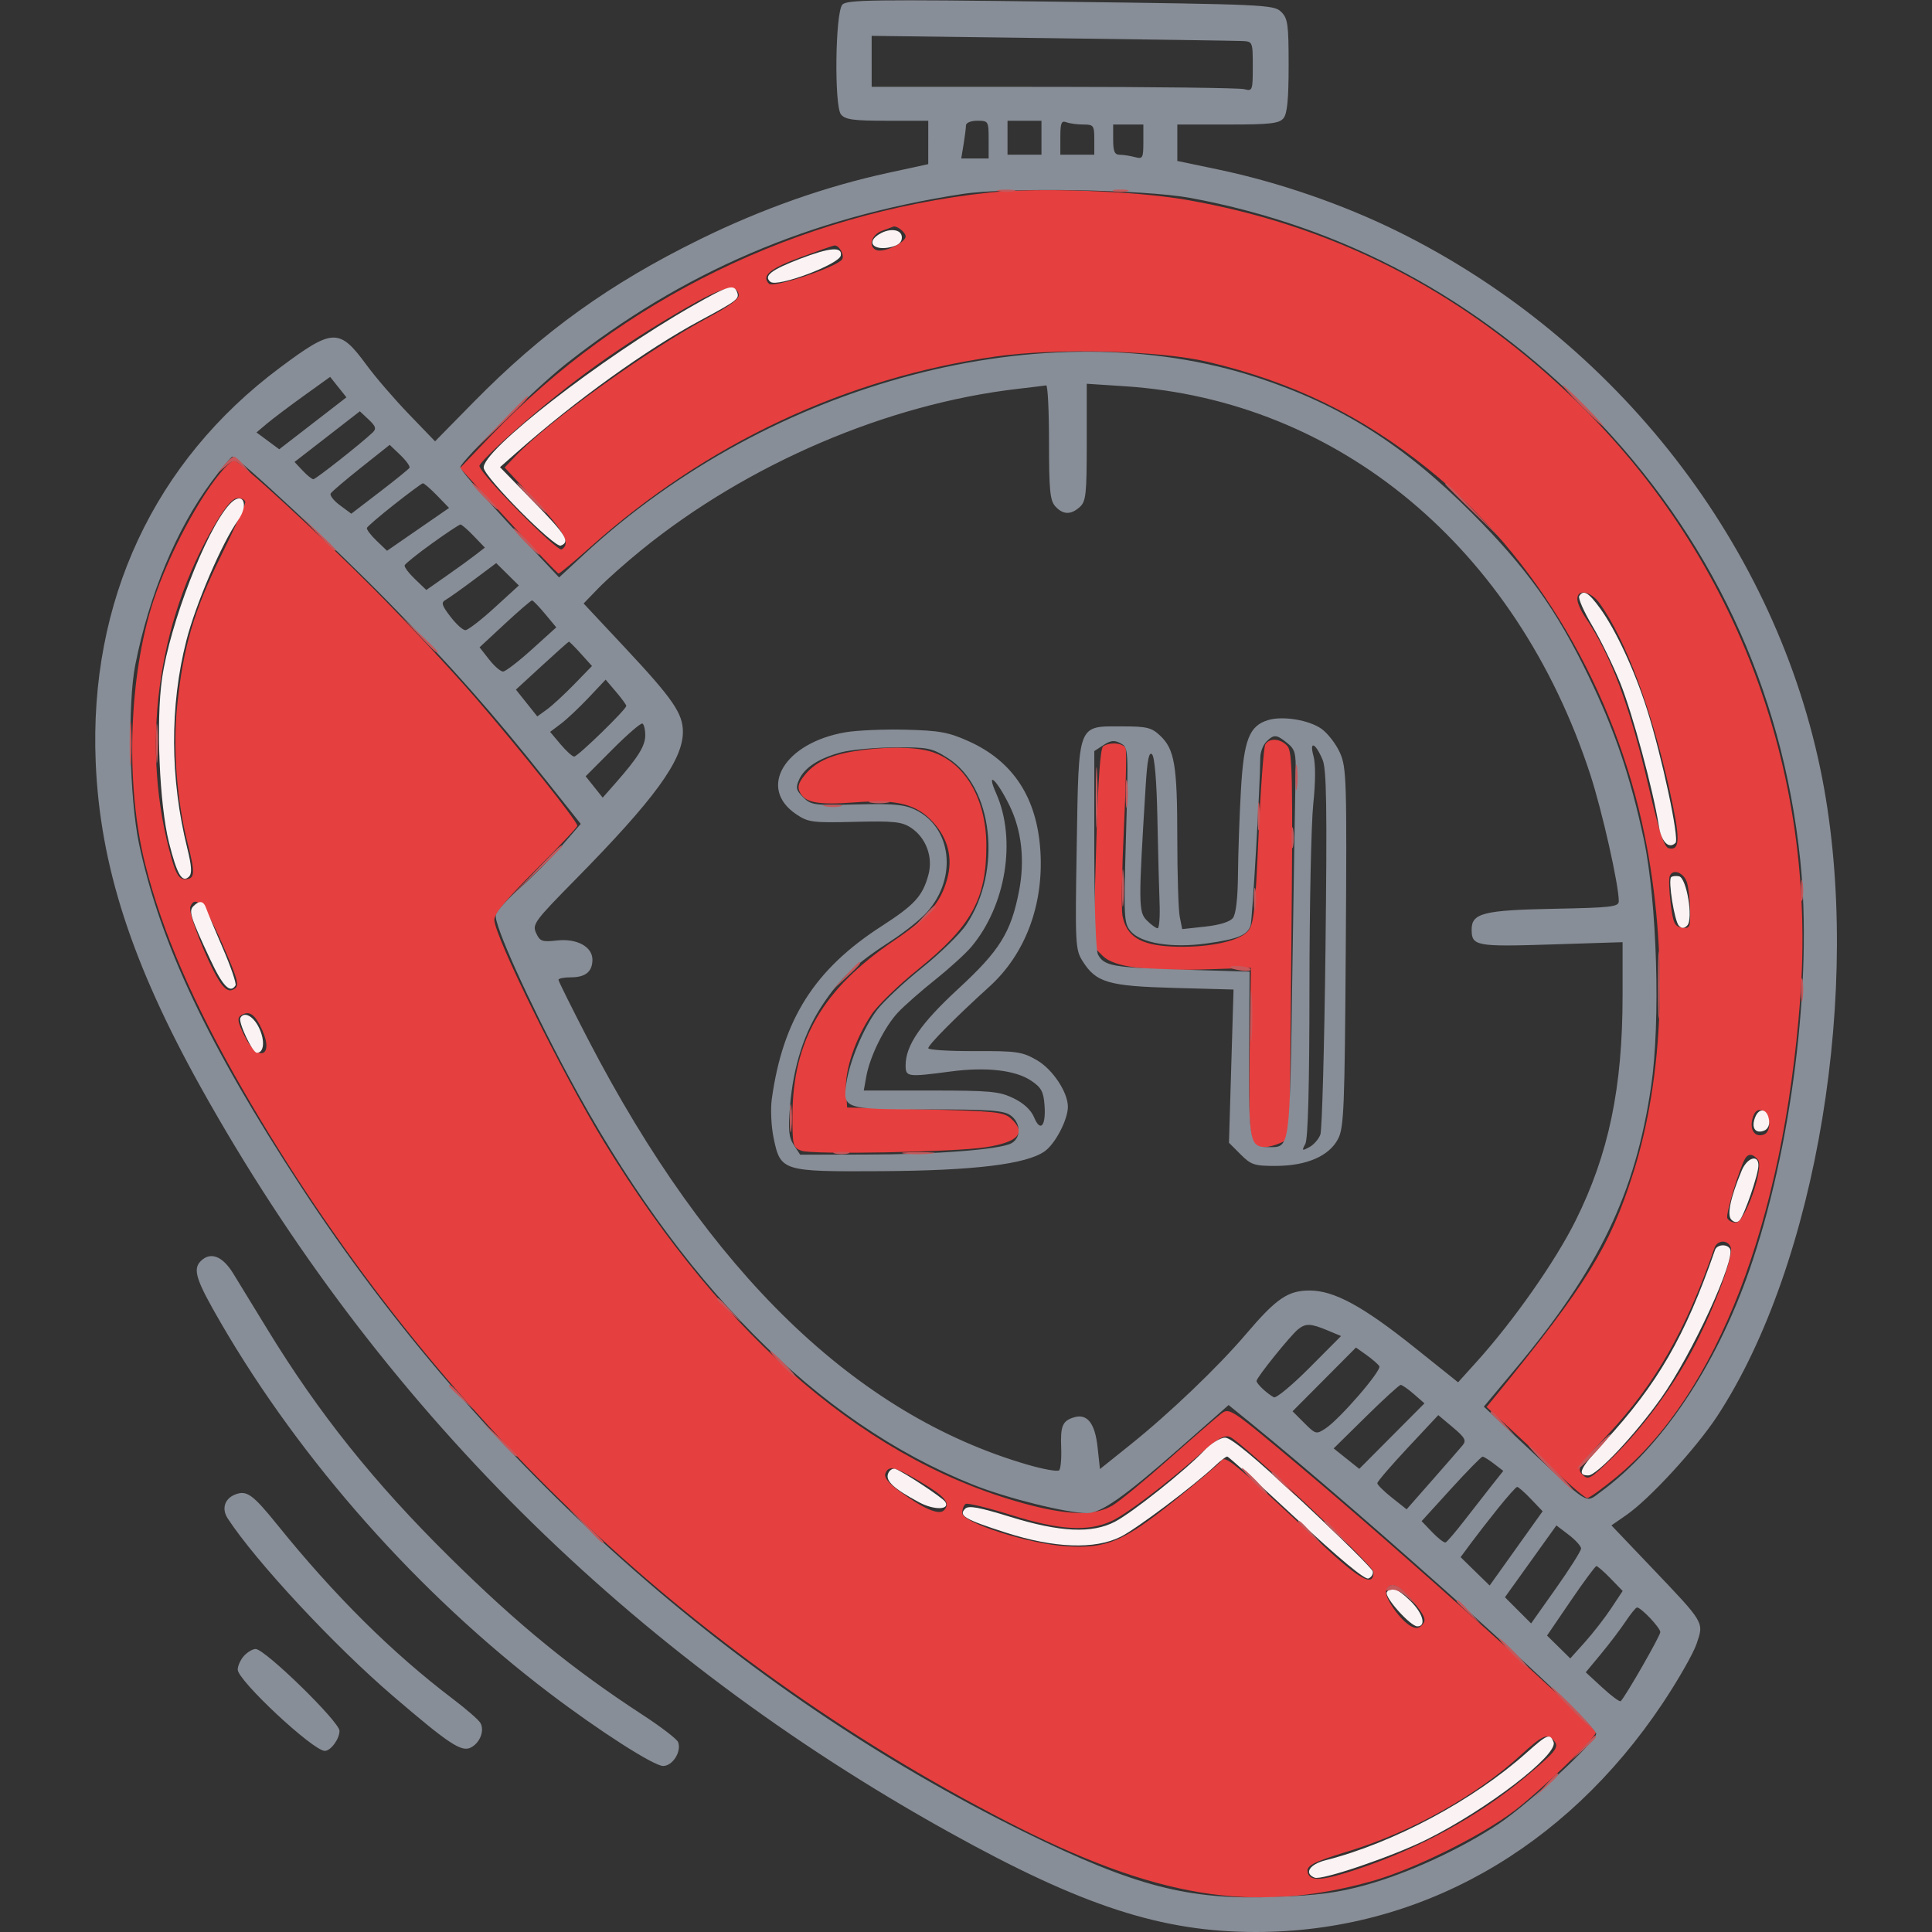 <svg xmlns="http://www.w3.org/2000/svg" width="512" height="512" viewBox="0 0 512 512"><rect x="0" y="0" width="512" height="512" fill="#333333" stroke="none"/><path d="M 262 51.045 C 211.459 56.537, 164.561 79.425, 130.211 115.363 L 121.921 124.035 134.711 138.011 C 141.745 145.698, 147.745 151.990, 148.045 151.994 C 148.345 151.997, 152.158 148.814, 156.518 144.921 C 187.234 117.493, 224.212 100.111, 263.816 94.484 C 279.952 92.191, 307.233 92.866, 320 95.872 C 342.431 101.155, 360.808 110.091, 378.527 124.332 C 407.125 147.317, 428.068 182.810, 435.888 221.542 C 442.121 252.412, 440.981 285.180, 432.777 311 C 426.588 330.480, 420.373 340.527, 396.226 370.092 L 393.953 372.875 399.225 377.688 C 402.125 380.334, 407.906 385.762, 412.071 389.750 C 416.236 393.738, 420.086 397, 420.627 397 C 421.168 397, 424.643 394.499, 428.348 391.443 C 455.047 369.420, 472.579 323.907, 477.054 265 C 481.712 203.697, 459.556 145.758, 415.573 104.221 C 386.208 76.490, 352.889 59.623, 314.257 52.932 C 300.661 50.578, 274.869 49.646, 262 51.045 M 233.750 61.162 C 230.874 62.213, 229.976 65.393, 232.302 66.286 C 234.243 67.030, 240 64.315, 240 62.655 C 240 61.535, 237.570 59.656, 236.668 60.079 C 236.576 60.122, 235.262 60.610, 233.750 61.162 M 212.172 68.174 C 203.985 71.190, 201.701 73.101, 203.790 75.190 C 204.980 76.380, 221.937 70.719, 223.174 68.719 C 223.866 67.598, 222.386 64.947, 221.128 65.053 C 220.782 65.082, 216.752 66.486, 212.172 68.174 M 181.500 81.755 C 164.019 91.902, 151.153 101.152, 136.250 114.284 C 131.162 118.767, 127.021 122.900, 127.046 123.467 C 127.135 125.475, 147.672 146.321, 148.846 145.595 C 151.303 144.077, 149.706 141.119, 141.867 132.662 L 133.733 123.888 136.617 120.856 C 145.472 111.543, 171.710 92.693, 187.812 84.076 C 193.472 81.047, 195.985 79.154, 195.780 78.076 C 195.199 75.028, 191.404 76.006, 181.500 81.755 M 59.324 124.250 C 53.083 131.187, 44.809 146.665, 40.689 159.110 C 34.118 178.963, 33.175 207.732, 38.409 228.729 C 42.923 246.839, 51.204 265.992, 64.446 288.954 C 112.691 372.613, 181.675 438.708, 266.500 482.547 C 306.175 503.051, 332.297 507.337, 363.679 498.490 C 374.591 495.413, 392.286 486.673, 401.214 479.950 C 407.817 474.978, 423.087 460.311, 422.909 459.112 C 422.621 457.183, 371.880 411.575, 344.243 388.404 C 325.887 373.015, 325.816 372.968, 323.526 374.731 C 322.262 375.704, 316.074 381.075, 309.775 386.667 C 303.476 392.258, 296.788 397.769, 294.911 398.913 C 290.503 401.600, 283.747 401.620, 273.410 398.978 C 230.919 388.114, 192.327 355.316, 160.121 302.698 C 148.997 284.524, 131 248.069, 131 243.710 C 131 242.185, 134.525 237.952, 142 230.500 C 148.050 224.469, 153 219.218, 153 218.831 C 153 217.645, 138.355 199.243, 126.107 185.038 C 119.723 177.634, 107.525 164.569, 99 156.004 C 84.238 141.173, 63.373 122, 61.994 122 C 61.639 122, 60.438 123.013, 59.324 124.250 M 57.086 138.750 C 41.454 165.103, 37.113 198.568, 45.540 227.750 C 46.679 231.695, 47.525 233, 48.945 233 C 51.675 233, 51.798 231.596, 49.764 223.626 C 46.838 212.166, 45.785 198.377, 46.959 186.932 C 48.534 171.580, 51.362 161.917, 58.530 147.384 C 62.089 140.171, 65 133.758, 65 133.134 C 65 132.511, 64.120 132, 63.045 132 C 61.693 132, 59.854 134.083, 57.086 138.750 M 418.007 158.750 C 418.010 159.713, 418.934 161.850, 420.059 163.500 C 426.850 173.460, 431.890 186.919, 436.911 208.499 C 439.782 220.835, 441.020 224.573, 442.320 224.823 C 445.262 225.390, 445.305 222.268, 442.526 209.724 C 437.735 188.094, 430.842 169.609, 423.966 159.952 C 421.637 156.681, 417.996 155.947, 418.007 158.750 M 335.330 197.250 C 334.896 197.938, 334.080 208.918, 333.515 221.651 C 332.617 241.913, 332.257 245.059, 330.632 246.854 C 328.167 249.578, 319.463 251.292, 310.414 250.836 C 302.119 250.417, 298.483 248.103, 297.454 242.590 C 297.137 240.891, 297.312 230.537, 297.843 219.582 C 298.374 208.627, 298.578 199.065, 298.297 198.332 C 297.748 196.900, 294.224 196.564, 292.361 197.765 C 291.589 198.263, 290.985 206.930, 290.486 224.671 L 289.750 250.841 292.212 253.303 C 295.236 256.327, 303.749 257.404, 320.362 256.863 L 331.500 256.500 331.168 278.799 C 330.821 302.063, 331.122 304, 335.075 304 C 336.082 304, 337.994 303.504, 339.325 302.898 L 341.743 301.796 342.225 250.648 C 342.645 206.033, 342.513 199.276, 341.198 197.750 C 339.440 195.710, 336.461 195.456, 335.330 197.250 M 226.203 199.115 C 219.740 200.191, 215.837 202.120, 213.110 205.587 C 211.529 207.597, 211.281 208.656, 212.051 210.095 C 213.476 212.759, 217.004 213.372, 226.645 212.631 C 237.761 211.776, 242.970 213.118, 247.348 217.964 C 251.258 222.291, 252.518 227.362, 251.045 232.834 C 249.332 239.195, 245.902 243.193, 236.974 249.234 C 217.995 262.077, 210.041 275.808, 210.012 295.775 C 210.001 303.577, 210.136 304.101, 212.382 304.955 C 215.263 306.051, 253.146 305.321, 261.350 304.012 C 269.973 302.636, 272.077 300.192, 267.898 296.405 C 266.016 294.699, 263.633 294.448, 245.148 294 L 224.500 293.500 224.202 288.916 C 223.856 283.599, 226.628 275.366, 230.959 268.848 C 232.548 266.457, 238.045 261.112, 243.174 256.971 C 257.453 245.445, 261.434 238.240, 261.391 224 C 261.353 211.351, 255.447 201.607, 246.277 199.060 C 241.882 197.840, 233.734 197.862, 226.203 199.115 M 442.494 232.176 C 442.219 232.904, 442.334 236.200, 442.748 239.500 C 443.400 244.686, 443.807 245.543, 445.751 245.820 C 447.827 246.115, 447.992 245.769, 447.900 241.320 C 447.845 238.669, 447.488 235.377, 447.106 234.005 C 446.347 231.275, 443.292 230.064, 442.494 232.176 M 50.427 240.329 C 49.827 241.893, 54.651 254.299, 57.971 259.729 C 59.275 261.862, 60.464 262.759, 61.473 262.372 C 63.689 261.521, 63.462 260.494, 58.614 249.472 C 54.403 239.895, 51.736 236.917, 50.427 240.329 M 63.935 269.040 C 62.792 269.747, 62.936 270.688, 64.762 274.448 C 68.209 281.542, 72.717 280.134, 69.487 272.972 C 67.599 268.783, 66.085 267.712, 63.935 269.040 M 464.409 296.507 C 463.643 299.559, 465.131 301.548, 467.500 300.638 C 469.695 299.796, 469.124 294.635, 466.786 294.192 C 465.631 293.973, 464.855 294.729, 464.409 296.507 M 462.499 307.002 C 461.054 309.339, 457.347 321.604, 457.739 322.750 C 457.974 323.438, 458.989 324, 459.993 324 C 462.441 324, 467.582 309.406, 465.864 307.336 C 464.545 305.746, 463.348 305.628, 462.499 307.002 M 454.333 330.750 C 446.833 352.467, 438.647 366.794, 426.098 380.169 C 418.280 388.501, 417.811 389.239, 419.350 390.778 C 420.889 392.318, 421.430 392.018, 427.123 386.467 C 435.457 378.340, 443.714 367.105, 449.211 356.415 C 454.688 345.761, 459.467 332.658, 458.650 330.531 C 457.852 328.452, 455.078 328.593, 454.333 330.750 M 318.810 384.669 C 309.271 393.140, 298.539 401.292, 294.500 403.133 C 288.271 405.972, 280.793 405.511, 267.991 401.497 C 261.846 399.571, 256.409 398.247, 255.909 398.556 C 255.409 398.865, 255 399.957, 255 400.981 C 255 403.547, 272.750 409.192, 282.674 409.784 C 293.277 410.415, 297.646 408.574, 311.089 397.806 C 317.365 392.779, 322.988 388.007, 323.584 387.200 C 324.759 385.610, 326.195 386.793, 349.737 408.745 C 360.506 418.787, 364 420.709, 364 416.591 C 364 414.920, 328.868 381.885, 325.917 380.781 C 324.475 380.242, 322.702 381.212, 318.810 384.669 M 234.633 390.513 C 234.249 391.514, 235.483 393.073, 238.276 395.120 C 244.699 399.825, 248.799 401.601, 250.143 400.257 C 252.001 398.399, 250.547 396.625, 243.965 392.719 C 237.071 388.627, 235.500 388.255, 234.633 390.513 M 367.358 421.510 C 366.713 423.190, 371.047 429.420, 373.936 430.966 C 375.294 431.693, 376.118 431.563, 377.016 430.480 C 378.023 429.268, 377.581 428.194, 374.554 424.501 C 370.755 419.864, 368.370 418.873, 367.358 421.510 M 403 465.128 C 391.331 475.816, 373.987 485.507, 357.500 490.551 C 347.457 493.624, 345.872 494.504, 346.666 496.573 C 347.460 498.642, 350.748 498.341, 359.636 495.386 C 376.096 489.913, 391.697 481.384, 404 471.133 C 412.387 464.144, 413.275 463.037, 411.861 461.332 C 410.112 459.225, 408.860 459.761, 403 465.128" stroke="none" fill="#e63f3f" fill-rule="evenodd"></path><path d="M 223.215 1.241 C 221.345 3.494, 221.055 28.119, 222.872 30.330 C 224.001 31.704, 226.176 32, 235.122 32 L 246 32 245.997 37.750 L 245.994 43.500 235.300 45.824 C 218.690 49.435, 201.882 55.373, 185.500 63.419 C 161.522 75.196, 143.766 87.974, 125.398 106.673 L 115.296 116.956 108.330 109.728 C 104.499 105.753, 99.478 99.926, 97.173 96.780 C 89.924 86.888, 88.240 86.939, 74.138 97.472 C 40.811 122.365, 23.589 159.272, 25.362 202 C 26.499 229.405, 34.915 255.365, 53.392 288.469 C 100.136 372.213, 166.730 438.448, 251.560 485.570 C 286.788 505.138, 307.873 512, 332.776 512 C 375.904 512, 414.717 490.190, 440.609 451.405 C 444.682 445.304, 448.732 438.207, 449.609 435.634 C 451.585 429.836, 451.829 430.250, 437.649 415.371 L 427.043 404.243 431.013 401.491 C 437.187 397.213, 449.558 383.738, 455.133 375.218 C 481.531 334.882, 493.597 261.649, 482.942 206.438 C 471.077 144.956, 428.569 90.116, 370.500 61.377 C 355.942 54.172, 338.812 48.263, 322.750 44.905 L 312 42.657 312 37.829 L 312 33 325.378 33 C 336.598 33, 338.976 32.733, 340.128 31.347 C 341.127 30.144, 341.500 26.348, 341.500 17.379 C 341.500 6.379, 341.286 4.856, 339.500 3.117 C 337.584 1.252, 335.116 1.139, 280.980 0.456 C 231.387 -0.171, 224.307 -0.074, 223.215 1.241 M 230.999 16.250 L 231 23 279.250 23.014 C 305.788 23.021, 328.512 23.299, 329.750 23.630 C 331.917 24.211, 332 23.990, 332 17.617 C 332 11.097, 331.960 10.998, 329.250 10.869 C 327.738 10.797, 305.012 10.459, 278.749 10.119 L 230.998 9.500 230.999 16.250 M 255.989 33.250 C 255.983 33.938, 255.699 36.188, 255.358 38.250 L 254.738 42 258.369 42 L 262 42 262 37 C 262 32.111, 261.933 32, 259 32 C 257.273 32, 255.995 32.530, 255.989 33.250 M 267 36.500 L 267 41 271.500 41 L 276 41 276 36.500 L 276 32 271.500 32 L 267 32 267 36.500 M 281 36.393 L 281 41 285.500 41 L 290 41 290 37 C 290 33.247, 289.820 33, 287.082 33 C 285.477 33, 283.452 32.727, 282.582 32.393 C 281.280 31.894, 281 32.603, 281 36.393 M 295 37 C 295 40.138, 295.377 41.003, 296.750 41.014 C 297.712 41.021, 299.512 41.299, 300.750 41.630 C 302.845 42.192, 303 41.916, 303 37.617 L 303 33 299 33 L 295 33 295 37 M 255 51.413 C 214.442 57.670, 180.893 72.052, 150.006 96.423 C 142.029 102.717, 122 122.314, 122 123.825 C 122 124.670, 130.362 134.120, 142.739 147.263 L 148.166 153.025 154.833 146.865 C 204.528 100.948, 277.279 81.830, 333.090 100.022 C 355.204 107.229, 371.909 117.763, 390.038 135.934 C 404.587 150.514, 412.501 161.581, 421.024 179.259 C 427.987 193.703, 432.104 205.876, 435.625 222.427 C 439.120 238.856, 440.075 270.766, 437.580 287.765 C 433.399 316.254, 423.837 336.172, 401.543 362.833 L 393.231 372.773 404.803 383.636 C 421.466 399.281, 420.046 398.413, 424.108 395.441 C 440.264 383.623, 454.647 362.248, 463.495 336.909 C 474.828 304.453, 480.406 259.749, 477.088 227.964 C 472.324 182.326, 453.318 141.901, 421.302 109.313 C 391.644 79.125, 356.047 59.997, 315.500 52.460 C 303.448 50.220, 266.841 49.586, 255 51.413 M 80.495 104.905 C 76.648 107.671, 72.255 110.984, 70.734 112.267 L 67.968 114.600 70.985 116.831 L 74.002 119.061 82.907 112.179 L 91.812 105.297 89.651 102.587 L 87.490 99.876 80.495 104.905 M 269.646 103.059 C 235.110 107.070, 198.170 122.892, 170 145.741 C 165.875 149.087, 160.737 153.648, 158.581 155.877 L 154.663 159.930 165.698 171.721 C 178.348 185.238, 181 189.106, 180.974 194 C 180.935 201.540, 173.456 211.797, 152.426 233.151 C 141.652 244.092, 141.021 244.952, 142.076 247.267 C 143.080 249.472, 143.662 249.680, 147.580 249.238 C 152.861 248.643, 157 250.877, 157 254.323 C 157 257.495, 155.165 259, 151.300 259 C 149.485 259, 148 259.296, 148 259.658 C 148 260.021, 151.531 267.126, 155.847 275.449 C 187.906 337.272, 226.727 374.861, 272.224 388.132 C 276.472 389.371, 280.280 390.053, 280.687 389.647 C 281.093 389.240, 281.335 386.566, 281.225 383.704 C 281.002 377.906, 281.555 376.564, 284.552 375.630 C 288.100 374.525, 290.167 377.095, 290.863 383.477 L 291.500 389.315 299.500 382.907 C 309.961 374.529, 322.807 362.243, 330.247 353.500 C 338.249 344.096, 341.315 342, 347.062 342 C 353.549 342, 361.190 346.154, 374.955 357.164 L 386.410 366.327 391.299 360.913 C 401.104 350.059, 412.182 334.263, 417.537 323.500 C 426.341 305.805, 430 288.272, 430 263.771 L 430 249.687 411.145 250.289 C 391.134 250.928, 390 250.715, 390 246.323 C 390 241.997, 393.157 241.201, 411.744 240.837 C 427.169 240.536, 428.988 240.321, 428.994 238.801 C 429.009 234.525, 424.546 214.728, 421.403 205.135 C 401.766 145.187, 354.846 106.080, 298.097 102.361 L 288 101.699 288 117.195 C 288 130.936, 287.793 132.877, 286.171 134.345 C 283.794 136.496, 281.709 136.440, 279.655 134.171 C 278.268 132.639, 278 129.885, 278 117.171 C 278 108.827, 277.663 102.059, 277.250 102.131 C 276.837 102.204, 273.416 102.621, 269.646 103.059 M 86.709 115.710 L 78.051 122.426 80.200 124.713 C 81.382 125.971, 82.663 127, 83.047 127 C 83.685 127, 95.777 117.466, 98.771 114.603 C 99.791 113.627, 99.581 112.955, 97.704 111.191 L 95.366 108.995 86.709 115.710 M 95.738 123.875 C 91.594 127.168, 87.950 130.272, 87.641 130.772 C 87.331 131.273, 88.434 132.684, 90.090 133.908 L 93.101 136.135 100.601 130.390 C 104.726 127.230, 108.287 124.344, 108.515 123.976 C 108.743 123.607, 107.656 122.087, 106.101 120.597 L 103.273 117.887 95.738 123.875 M 55.993 127.750 C 46.751 140.237, 39.584 157.461, 35.859 176.143 C 33.784 186.549, 34.306 211.642, 36.848 223.648 C 42.415 249.947, 55.088 276.766, 79.744 314.432 C 127.850 387.920, 195.225 448.033, 271.500 485.519 C 300.846 499.941, 314.904 503.579, 337.943 502.711 C 349.343 502.282, 354.553 501.595, 361.965 499.543 C 373.211 496.431, 387.247 489.966, 397.204 483.313 C 405.176 477.987, 423 461.507, 423 459.462 C 423 456.731, 362.342 402.188, 331.046 376.778 L 325.593 372.351 312.546 383.825 C 297.853 396.747, 291.775 401.006, 288.054 400.987 C 282.571 400.959, 266.832 397.034, 257.892 393.466 C 216.489 376.941, 179.896 339.943, 150.489 284.876 C 140.059 265.344, 130.820 244.853, 131.403 242.545 C 131.688 241.420, 134.548 238.191, 137.759 235.368 C 140.970 232.546, 145.916 227.560, 148.750 224.289 L 153.903 218.340 144.821 206.920 C 130.402 188.787, 119.679 176.659, 103.022 159.641 C 88.507 144.810, 62.986 121, 61.606 121 C 61.267 121, 58.741 124.037, 55.993 127.750 M 104.500 133.676 C 100.650 136.711, 97.380 139.509, 97.234 139.895 C 97.088 140.280, 98.228 141.802, 99.768 143.278 L 102.567 145.960 110.789 140.283 L 119.011 134.607 115.809 131.303 C 114.048 129.487, 112.358 128.036, 112.054 128.080 C 111.749 128.123, 108.350 130.642, 104.500 133.676 M 114.473 144.017 C 110.638 146.777, 107.380 149.386, 107.234 149.815 C 107.088 150.244, 108.320 151.890, 109.971 153.473 L 112.975 156.350 118.237 152.673 C 121.132 150.651, 124.623 148.125, 125.995 147.059 L 128.491 145.121 125.558 142.061 C 123.945 140.377, 122.360 139, 122.035 139 C 121.711 139, 118.307 141.258, 114.473 144.017 M 125.572 153.664 C 122.311 156.104, 118.960 158.482, 118.126 158.949 C 116.840 159.669, 117.027 160.347, 119.355 163.399 C 120.866 165.380, 122.651 167, 123.322 167 C 123.994 167, 127.458 164.335, 131.021 161.079 L 137.500 155.158 134.500 152.193 L 131.500 149.227 125.572 153.664 M 133.796 165.319 L 127.092 171.543 129.618 174.772 C 131.008 176.547, 132.675 177.985, 133.322 177.967 C 133.970 177.948, 137.407 175.306, 140.961 172.095 L 147.421 166.257 144.461 162.701 C 142.832 160.745, 141.275 159.133, 141 159.120 C 140.725 159.106, 137.483 161.896, 133.796 165.319 M 143.609 176.423 L 136.718 182.753 139.553 186.306 L 142.388 189.860 144.944 188.009 C 146.350 186.991, 149.611 183.986, 152.191 181.329 L 156.882 176.500 153.955 173.250 C 152.345 171.463, 150.909 170.021, 150.764 170.046 C 150.619 170.072, 147.399 172.941, 143.609 176.423 M 156 184.882 C 153.525 187.507, 150.214 190.623, 148.643 191.806 L 145.786 193.956 148.539 197.228 C 150.053 199.028, 151.682 200.500, 152.160 200.500 C 153.122 200.500, 166.016 187.957, 165.973 187.063 C 165.958 186.753, 164.721 185.062, 163.223 183.305 L 160.500 180.110 156 184.882 M 336.090 190.823 C 331.073 192.332, 329.627 196.026, 328.865 209.278 C 328.479 216, 328.126 226.026, 328.081 231.559 C 328.030 237.948, 327.544 242.216, 326.750 243.256 C 325.961 244.290, 323.248 245.140, 319.397 245.560 L 313.295 246.225 312.647 242.987 C 312.291 241.207, 311.997 231.819, 311.994 222.125 C 311.988 202.770, 311.279 198.550, 307.421 194.926 C 305.169 192.810, 303.895 192.500, 297.447 192.500 C 285.421 192.500, 285.898 191.254, 285.344 224.125 C 284.903 250.270, 284.973 251.644, 286.897 254.701 C 290.477 260.391, 293.696 261.332, 311.200 261.809 L 326.900 262.236 326.295 282.540 L 325.690 302.844 328.768 305.922 C 331.564 308.718, 332.427 308.998, 338.173 308.978 C 346.292 308.950, 352.242 306.360, 354.598 301.829 C 356.154 298.837, 356.361 293.708, 356.645 251.101 C 356.942 206.714, 356.844 203.436, 355.107 199.509 C 354.087 197.203, 351.884 194.341, 350.211 193.150 C 346.921 190.807, 339.957 189.660, 336.090 190.823 M 162.353 198.550 L 155.205 205.725 157.463 208.556 L 159.721 211.388 163.110 207.537 C 169.088 200.746, 171 197.675, 171 194.865 C 171 193.354, 170.662 191.951, 170.250 191.747 C 169.838 191.543, 166.284 194.604, 162.353 198.550 M 224 194.070 C 207.872 196.871, 200.703 208.840, 210.997 215.777 C 214.189 217.928, 215.279 218.070, 226.506 217.795 C 236.841 217.543, 238.985 217.764, 241.375 219.328 C 245.384 221.952, 247.319 227.105, 246.053 231.787 C 244.515 237.476, 242.427 239.770, 233.595 245.467 C 215.849 256.915, 207.453 270.149, 204.530 291.277 C 204.167 293.904, 204.383 298.529, 205.011 301.554 C 206.846 310.394, 207.268 310.524, 233.457 310.371 C 258.134 310.227, 272.032 308.537, 276.868 305.094 C 279.678 303.093, 283 296.702, 283 293.295 C 283 289.436, 278.919 283.322, 274.750 280.934 C 270.864 278.708, 269.451 278.505, 258.250 278.553 C 251.512 278.582, 246 278.235, 246 277.782 C 246 276.888, 253.347 269.488, 262.193 261.471 C 271.719 252.838, 276.619 239.800, 275.710 225.500 C 274.816 211.417, 268.505 201.752, 256.747 196.458 C 251.379 194.040, 249.023 193.607, 240 193.380 C 234.225 193.234, 227.025 193.545, 224 194.070 M 335.571 196.571 C 334.707 197.436, 333.994 199.348, 333.986 200.821 C 333.948 208.221, 331.893 243.730, 331.415 245.251 C 330.610 247.811, 328.010 248.880, 319.804 250.021 C 310.542 251.309, 302.319 249.977, 299.615 246.749 C 297.843 244.634, 297.771 243.119, 298.404 221.306 C 299.068 198.410, 299.049 198.097, 296.971 196.985 C 295.316 196.099, 294.345 196.199, 292.433 197.452 L 290 199.046 290 225.089 C 290 240.042, 290.414 251.905, 290.972 252.948 C 292.609 256.007, 294.870 256.413, 313.327 256.966 L 331.154 257.500 331.042 279.355 C 330.921 302.824, 331.154 304, 335.931 304 C 342 304, 341.765 305.700, 342.504 256.500 C 342.876 231.750, 343.252 208.647, 343.340 205.161 C 343.480 199.600, 343.210 198.586, 341.139 196.911 C 338.275 194.593, 337.592 194.551, 335.571 196.571 M 348.084 200.344 C 348.665 202.446, 348.642 207.235, 348.024 213.105 C 347.480 218.272, 347.027 240.192, 347.017 261.816 C 347.006 287.926, 346.639 301.807, 345.924 303.141 C 344.942 304.976, 345.034 305.052, 346.972 304.015 C 348.140 303.390, 349.461 301.893, 349.908 300.689 C 350.354 299.485, 350.967 277.345, 351.269 251.488 C 351.708 213.985, 351.554 203.845, 350.508 201.358 C 348.615 196.854, 346.926 196.148, 348.084 200.344 M 222.849 199.388 C 216.975 200.970, 213.226 203.410, 211.775 206.595 C 210.807 208.719, 210.966 209.410, 212.854 211.292 C 214.931 213.363, 215.810 213.480, 226.996 213.185 C 236.593 212.931, 239.617 213.199, 242.481 214.558 C 252.168 219.155, 253.780 232.487, 245.753 241.629 C 244.083 243.530, 239.730 247.019, 236.078 249.381 C 226.809 255.377, 222.694 259.209, 218.042 266.175 C 213.149 273.502, 210.259 282.451, 209.379 293.002 C 208.839 299.487, 209.020 301.382, 210.383 303.461 L 212.046 306 229.273 305.974 C 248.097 305.946, 264.917 304.650, 268.021 302.989 C 270.688 301.561, 270.555 297.502, 267.777 295.557 C 265.949 294.276, 262.071 294, 245.900 294 C 223.788 294, 223.335 293.859, 224.264 287.240 C 225.081 281.416, 228.848 272.356, 232.380 267.718 C 234.146 265.398, 239.530 260.348, 244.343 256.496 C 249.157 252.643, 254.436 247.495, 256.075 245.054 C 265.665 230.775, 263.199 208.521, 251.182 200.900 C 246.930 198.204, 245.938 198.005, 237.054 198.067 C 231.799 198.105, 225.407 198.699, 222.849 199.388 M 303.623 208.151 C 301.675 239.589, 301.693 241.693, 303.917 243.917 C 305.063 245.063, 306.352 246, 306.783 246 C 307.213 246, 307.445 242.963, 307.298 239.250 C 307.150 235.537, 306.891 225.415, 306.720 216.755 C 306.528 207.007, 305.990 200.590, 305.306 199.906 C 304.500 199.100, 304.045 201.328, 303.623 208.151 M 264.009 210.287 C 269.427 222.536, 266.582 240.025, 257.394 250.944 C 255.900 252.719, 251.619 256.612, 247.881 259.595 C 244.144 262.577, 239.706 266.476, 238.020 268.258 C 234.444 272.041, 230.539 279.902, 229.581 285.250 L 228.909 289 246.639 289 C 262.435 289, 264.828 289.222, 268.579 291.038 C 271.286 292.349, 273.235 294.153, 274.039 296.094 C 275.716 300.143, 277.212 298.431, 276.814 292.919 C 276.553 289.300, 275.956 288.200, 273.278 286.401 C 269.103 283.597, 261.383 282.706, 252 283.947 C 240.425 285.477, 240 285.419, 240 282.316 C 240 277.026, 244.010 271.210, 254.028 261.974 C 264.920 251.932, 267.902 247.135, 270.042 236.217 C 271.640 228.062, 270.760 220.073, 267.537 213.487 C 264.165 206.595, 261.177 203.885, 264.009 210.287 M 53.200 334.200 C 51.012 336.388, 51.939 339.239, 58.540 350.606 C 79.833 387.274, 110.967 422.364, 145.500 448.616 C 158.765 458.700, 173.267 468, 175.726 468 C 178.257 468, 180.664 464.174, 179.706 461.675 C 179.399 460.876, 175.197 457.647, 170.368 454.500 C 151.620 442.279, 137.226 430.523, 119.160 412.677 C 99.098 392.861, 84.432 374.516, 70.798 352.185 C 67.334 346.512, 63.272 339.874, 61.772 337.435 C 58.949 332.846, 55.758 331.642, 53.200 334.200 M 344 352.282 C 341.924 353.968, 333 365.064, 333 365.960 C 333 366.707, 335.647 369.217, 337.572 370.297 C 338.162 370.628, 342.413 367.110, 347.019 362.481 L 355.394 354.062 351.729 352.531 C 347.363 350.707, 345.994 350.663, 344 352.282 M 350.944 365.557 L 342.541 374.003 345.645 377.107 C 348.653 380.115, 348.827 380.160, 351.271 378.558 C 355.055 376.079, 366.220 363.164, 365.536 362.058 C 365.208 361.527, 363.681 360.197, 362.143 359.102 L 359.346 357.110 350.944 365.557 M 361.967 375.438 L 353.435 383.847 356.829 386.555 L 360.223 389.263 368.861 380.582 L 377.500 371.901 374.694 369.450 C 373.151 368.103, 371.576 367.006, 371.194 367.014 C 370.812 367.022, 366.660 370.813, 361.967 375.438 M 373.080 383.658 C 368.636 388.408, 365 392.640, 365 393.063 C 365 393.486, 366.748 395.216, 368.884 396.908 L 372.769 399.985 379.577 392.242 C 383.322 387.984, 386.944 383.823, 387.626 382.995 C 388.659 381.741, 388.225 380.952, 385.013 378.256 L 381.160 375.022 373.080 383.658 M 384.532 394.560 L 376.740 403.120 379.573 406.076 C 381.130 407.702, 382.716 408.912, 383.096 408.766 C 383.477 408.620, 385.748 405.964, 388.144 402.865 C 390.540 399.765, 393.825 395.558, 395.444 393.515 L 398.389 389.802 395.944 387.923 C 394.600 386.890, 393.236 386.034, 392.912 386.022 C 392.589 386.010, 388.818 389.852, 384.532 394.560 M 397 399.704 C 394.525 402.789, 391.279 406.967, 389.787 408.989 L 387.073 412.665 390.923 416.425 L 394.773 420.185 401.795 410.342 L 408.817 400.500 405.712 397.250 C 404.005 395.462, 402.358 394.021, 402.054 394.047 C 401.749 394.073, 399.475 396.619, 397 399.704 M 62.389 396.034 C 59.521 397.119, 58.661 399.834, 60.364 402.433 C 67.864 413.879, 88.500 436.049, 104.124 449.445 C 119.114 462.297, 122.344 464.422, 124.850 463.080 C 127.239 461.802, 128.447 458.619, 127.311 456.595 C 126.865 455.800, 123.575 452.932, 120 450.222 C 103.997 438.090, 88.703 422.926, 73.591 404.206 C 66.992 396.031, 65.424 394.887, 62.389 396.034 M 405.644 413.771 L 398.822 423.289 402.291 426.758 L 405.760 430.227 412.380 420.868 C 416.021 415.720, 419 410.997, 419 410.373 C 419 409.748, 417.530 408.116, 415.733 406.745 L 412.465 404.253 405.644 413.771 M 416.240 424.256 L 409.981 433.442 413.060 436.471 L 416.139 439.500 420.034 435.162 C 422.176 432.775, 425.300 428.753, 426.976 426.222 L 430.024 421.620 426.816 418.310 C 425.051 416.490, 423.358 415.016, 423.054 415.035 C 422.749 415.054, 419.683 419.203, 416.240 424.256 M 430.768 429.750 C 429.395 431.813, 426.463 435.677, 424.254 438.338 L 420.237 443.177 424.639 447.235 C 427.060 449.466, 429.252 451.081, 429.510 450.824 C 430.839 449.494, 440 433.517, 440 432.527 C 440 431.384, 434.909 426, 433.828 426 C 433.519 426, 432.142 427.688, 430.768 429.750 M 64.655 438.829 C 63.745 439.835, 63 441.468, 63 442.459 C 63 445.351, 82.980 464, 86.079 464 C 87.655 464, 89.999 460.793, 89.968 458.679 C 89.932 456.244, 70.204 437, 67.744 437 C 66.955 437, 65.565 437.823, 64.655 438.829" stroke="none" fill="#888e97" fill-rule="evenodd"></path><path d="M 232.441 62.433 C 229.658 64.487, 231.821 66.418, 235.901 65.522 C 238.054 65.049, 239 64.255, 239 62.921 C 239 60.577, 235.326 60.304, 232.441 62.433 M 212 68.593 C 204.327 71.537, 202.256 73.160, 204.200 74.706 C 206.059 76.183, 222.364 70.066, 222.815 67.721 C 223.284 65.286, 219.904 65.559, 212 68.593 M 183.458 81.107 C 159.268 94.896, 127.447 119.613, 128.196 124.031 C 128.662 126.778, 146.970 145.225, 148.607 144.597 C 151.178 143.611, 150.043 141.787, 141.250 132.776 L 132.500 123.809 137 119.837 C 152.732 105.949, 171.305 92.596, 185.500 84.968 C 195.439 79.627, 196.010 79.189, 195.334 77.427 C 194.478 75.198, 193.042 75.643, 183.458 81.107 M 60.739 133.750 C 54.558 140.636, 45.021 165.326, 42.942 179.824 C 41.314 191.179, 42.252 213.239, 44.793 223.332 C 46.932 231.831, 48.286 234.114, 50.107 232.293 C 50.916 231.484, 50.790 229.480, 49.639 224.843 C 45.048 206.347, 44.963 187.049, 49.397 169.723 C 51.860 160.096, 58.835 143.849, 63.039 137.945 C 66.225 133.471, 64.240 129.850, 60.739 133.750 M 418.507 157.988 C 418.171 158.532, 419.721 162.048, 421.951 165.802 C 424.182 169.555, 427.536 176.423, 429.406 181.063 C 432.630 189.064, 438.130 209.437, 439.603 218.836 C 440.271 223.095, 442.264 225.136, 444.031 223.369 C 445.091 222.309, 440.408 200.398, 436.471 188 C 433.209 177.729, 428.237 167.006, 424.067 161.250 C 420.960 156.962, 419.625 156.179, 418.507 157.988 M 442.869 232.465 C 442.017 233.317, 443.754 244.154, 444.932 245.332 C 445.689 246.089, 446.327 246.073, 447.125 245.275 C 448.805 243.595, 446.976 232.615, 444.951 232.227 C 444.099 232.064, 443.162 232.171, 442.869 232.465 M 51.273 240.127 C 49.962 241.438, 50.432 242.937, 55.704 254.250 C 59.007 261.339, 61.015 263.403, 62.411 261.145 C 62.701 260.674, 61.209 256.287, 59.095 251.395 C 56.981 246.503, 54.983 241.713, 54.657 240.750 C 53.971 238.729, 52.873 238.527, 51.273 240.127 M 63.702 269.750 C 63.082 270.870, 66.920 279, 68.069 279 C 69.982 279, 70.269 275.788, 68.658 272.409 C 67.161 269.269, 64.701 267.949, 63.702 269.750 M 465.103 296.166 C 464.055 298.902, 465.180 300.529, 467.503 299.637 C 468.491 299.258, 469.013 298.146, 468.820 296.833 C 468.370 293.776, 466.170 293.382, 465.103 296.166 M 461.552 310.250 C 458.572 317.449, 457.615 322.015, 458.832 323.232 C 459.593 323.993, 460.341 324.059, 460.977 323.423 C 462.240 322.160, 466 311.245, 466 308.843 C 466 305.809, 462.998 306.759, 461.552 310.250 M 454.504 331.250 C 446.522 354.267, 439.333 366.723, 425.126 382.153 C 418.661 389.175, 417.792 391, 420.911 391 C 423.195 391, 433.242 380.333, 440.218 370.500 C 448.362 359.023, 460.086 333.567, 458.449 330.918 C 457.620 329.577, 455.008 329.797, 454.504 331.250 M 318.946 384.597 C 313.918 389.845, 300.133 400.814, 295.500 403.254 C 289.427 406.452, 280.909 406.062, 267.727 401.981 C 259.466 399.424, 256.679 398.921, 255.777 399.823 C 253.948 401.652, 255.632 402.642, 266.516 406.141 C 279.417 410.289, 290.141 410.679, 297 407.251 C 301.235 405.134, 316.430 393.706, 322.055 388.407 C 323.460 387.083, 324.888 386, 325.229 386 C 325.570 386, 333.795 393.397, 343.507 402.437 C 354.946 413.084, 361.682 418.675, 362.632 418.311 C 363.438 418.002, 363.964 417.156, 363.799 416.431 C 363.635 415.707, 355.276 407.439, 345.224 398.057 C 332.650 386.322, 326.237 381, 324.670 381 C 323.361 381, 320.927 382.529, 318.946 384.597 M 235.352 390.524 C 234.612 392.452, 236.856 394.524, 243.595 398.137 C 247.546 400.255, 251.839 400.167, 250.497 397.995 C 249.837 396.928, 239.617 390.174, 237.337 389.299 C 236.611 389.021, 235.718 389.572, 235.352 390.524 M 367.525 421.960 C 366.771 423.180, 373.770 431, 375.616 431 C 378.078 431, 377.086 427.476, 373.702 424.196 C 370.315 420.913, 368.564 420.279, 367.525 421.960 M 404.500 464.539 C 390.382 477.137, 369.264 488.423, 351.250 492.998 C 347.006 494.076, 345.514 496.493, 348.409 497.603 C 350.353 498.350, 369.248 491.901, 378.160 487.449 C 394.139 479.468, 412.982 465.001, 411.711 461.690 C 410.785 459.276, 410.091 459.550, 404.500 464.539" stroke="none" fill="#fbf3f3" fill-rule="evenodd"></path><path d="M 264.762 50.707 C 266.006 50.946, 267.806 50.937, 268.762 50.687 C 269.718 50.437, 268.700 50.241, 266.500 50.252 C 264.300 50.263, 263.518 50.468, 264.762 50.707 M 295.250 50.689 C 296.212 50.941, 297.788 50.941, 298.750 50.689 C 299.712 50.438, 298.925 50.232, 297 50.232 C 295.075 50.232, 294.288 50.438, 295.250 50.689 M 419 107.500 C 421.987 110.525, 424.657 113, 424.932 113 C 425.207 113, 422.987 110.525, 420 107.500 C 417.013 104.475, 414.343 102, 414.068 102 C 413.793 102, 416.013 104.475, 419 107.500 M 132.473 112.250 L 125.500 119.500 132.750 112.527 C 139.484 106.050, 140.457 105, 139.723 105 C 139.571 105, 136.308 108.263, 132.473 112.250 M 59.405 123.250 L 57.500 125.500 59.750 123.595 C 61.963 121.722, 62.037 121.722, 64.250 123.595 L 66.500 125.500 64.595 123.250 C 63.547 122.013, 62.380 121, 62 121 C 61.620 121, 60.453 122.013, 59.405 123.250 M 128 131.500 C 129.866 133.425, 131.617 135, 131.892 135 C 132.167 135, 130.866 133.425, 129 131.500 C 127.134 129.575, 125.383 128, 125.108 128 C 124.833 128, 126.134 129.575, 128 131.500 M 140.500 132 C 142.648 134.200, 144.631 136, 144.906 136 C 145.181 136, 143.648 134.200, 141.500 132 C 139.352 129.800, 137.369 128, 137.094 128 C 136.819 128, 138.352 129.800, 140.500 132 M 383 128.275 C 383 128.426, 386.488 131.914, 390.750 136.025 L 398.500 143.500 391.025 135.750 C 384.082 128.552, 383 127.544, 383 128.275 M 83.958 141.250 C 88.102 145.665, 89 146.459, 89 145.708 C 89 145.548, 86.862 143.410, 84.250 140.958 L 79.500 136.500 83.958 141.250 M 139 143.500 C 140.866 145.425, 142.617 147, 142.892 147 C 143.167 147, 141.866 145.425, 140 143.500 C 138.134 141.575, 136.383 140, 136.108 140 C 135.833 140, 137.134 141.575, 139 143.500 M 110.958 168.250 C 115.102 172.665, 116 173.459, 116 172.708 C 116 172.548, 113.862 170.410, 111.250 167.958 L 106.500 163.500 110.958 168.250 M 34.360 197 C 34.360 202.225, 34.529 204.363, 34.735 201.750 C 34.941 199.137, 34.941 194.863, 34.735 192.250 C 34.529 189.637, 34.360 191.775, 34.360 197 M 41.349 197 C 41.349 201.675, 41.522 203.588, 41.732 201.250 C 41.943 198.912, 41.943 195.088, 41.732 192.750 C 41.522 190.412, 41.349 192.325, 41.349 197 M 290.389 211.500 C 290.390 218.650, 290.550 221.444, 290.742 217.708 C 290.935 213.973, 290.934 208.123, 290.739 204.708 C 290.545 201.294, 290.387 204.350, 290.389 211.500 M 343.300 206 C 343.300 209.025, 343.487 210.262, 343.716 208.750 C 343.945 207.238, 343.945 204.762, 343.716 203.250 C 343.487 201.738, 343.300 202.975, 343.300 206 M 298.310 210.500 C 298.315 213.800, 298.502 215.029, 298.725 213.232 C 298.947 211.435, 298.943 208.735, 298.715 207.232 C 298.486 205.729, 298.304 207.200, 298.310 210.500 M 333.310 216.500 C 333.315 219.800, 333.502 221.029, 333.725 219.232 C 333.947 217.435, 333.943 214.735, 333.715 213.232 C 333.486 211.729, 333.304 213.200, 333.310 216.500 M 230.750 212.706 C 231.988 212.944, 234.012 212.944, 235.250 212.706 C 236.488 212.467, 235.475 212.272, 233 212.272 C 230.525 212.272, 229.512 212.467, 230.750 212.706 M 218.762 213.707 C 220.006 213.946, 221.806 213.937, 222.762 213.687 C 223.718 213.437, 222.700 213.241, 220.500 213.252 C 218.300 213.263, 217.518 213.468, 218.762 213.707 M 342.272 222 C 342.272 224.475, 342.467 225.488, 342.706 224.250 C 342.944 223.012, 342.944 220.988, 342.706 219.750 C 342.467 218.512, 342.272 219.525, 342.272 222 M 141.971 230.750 L 135.500 237.500 142.250 231.029 C 145.963 227.470, 149 224.432, 149 224.279 C 149 223.543, 147.982 224.480, 141.971 230.750 M 297.343 235.500 C 297.346 239.900, 297.522 241.576, 297.733 239.224 C 297.945 236.872, 297.942 233.272, 297.727 231.224 C 297.512 229.176, 297.339 231.100, 297.343 235.500 M 477.272 236 C 477.272 238.475, 477.467 239.488, 477.706 238.250 C 477.944 237.012, 477.944 234.988, 477.706 233.750 C 477.467 232.512, 477.272 233.525, 477.272 236 M 332.286 238.500 C 332.294 241.250, 332.488 242.256, 332.718 240.736 C 332.947 239.216, 332.941 236.966, 332.704 235.736 C 332.467 234.506, 332.279 235.750, 332.286 238.500 M 244.437 243.250 L 241.500 246.500 244.750 243.563 C 247.779 240.825, 248.460 240, 247.687 240 C 247.515 240, 246.052 241.463, 244.437 243.250 M 439.397 261 C 439.397 268.975, 439.553 272.238, 439.743 268.250 C 439.932 264.262, 439.932 257.738, 439.743 253.750 C 439.553 249.762, 439.397 253.025, 439.397 261 M 223.946 258.750 L 220.500 262.500 224.250 259.054 C 227.740 255.846, 228.460 255, 227.696 255 C 227.529 255, 225.842 256.688, 223.946 258.750 M 326 256.387 C 326 256.599, 327.326 256.968, 328.947 257.206 C 330.568 257.443, 331.667 257.270, 331.388 256.819 C 330.893 256.017, 326 255.625, 326 256.387 M 477.286 262.500 C 477.294 265.250, 477.488 266.256, 477.718 264.736 C 477.947 263.216, 477.941 260.966, 477.704 259.736 C 477.467 258.506, 477.279 259.750, 477.286 262.500 M 331.374 269.500 C 331.376 275.550, 331.541 277.896, 331.740 274.713 C 331.939 271.531, 331.937 266.581, 331.736 263.713 C 331.535 260.846, 331.372 263.450, 331.374 269.500 M 209.310 296.500 C 209.315 299.800, 209.502 301.029, 209.725 299.232 C 209.947 297.435, 209.943 294.735, 209.715 293.232 C 209.486 291.729, 209.304 293.200, 209.310 296.500 M 221.250 305.689 C 222.213 305.941, 223.787 305.941, 224.750 305.689 C 225.713 305.438, 224.925 305.232, 223 305.232 C 221.075 305.232, 220.287 305.438, 221.250 305.689 M 239.728 305.722 C 241.503 305.943, 244.653 305.946, 246.728 305.730 C 248.802 305.513, 247.350 305.333, 243.500 305.328 C 239.650 305.324, 237.952 305.501, 239.728 305.722 M 190 344.313 C 190 344.485, 191.463 345.948, 193.250 347.563 L 196.500 350.500 193.563 347.250 C 190.825 344.221, 190 343.540, 190 344.313 M 207 361.500 C 208.866 363.425, 210.617 365, 210.892 365 C 211.167 365, 209.866 363.425, 208 361.500 C 206.134 359.575, 204.383 358, 204.108 358 C 203.833 358, 205.134 359.575, 207 361.500 M 119 367.313 C 119 367.485, 120.463 368.948, 122.250 370.563 L 125.500 373.500 122.563 370.250 C 119.825 367.221, 119 366.540, 119 367.313 M 395 374.313 C 395 374.485, 396.462 375.948, 398.250 377.563 L 401.500 380.500 398.563 377.250 C 395.825 374.221, 395 373.540, 395 374.313 M 131.958 381.250 C 136.102 385.665, 137 386.459, 137 385.708 C 137 385.548, 134.863 383.410, 132.250 380.958 L 127.500 376.500 131.958 381.250 M 422.021 384.479 C 419.603 386.943, 417.822 389.104, 418.062 389.282 C 418.303 389.460, 420.476 387.444, 422.891 384.803 C 428.427 378.749, 427.853 378.536, 422.021 384.479 M 410.500 389 C 413.766 392.300, 416.662 395, 416.937 395 C 417.212 395, 414.766 392.300, 411.500 389 C 408.234 385.700, 405.338 383, 405.063 383 C 404.788 383, 407.234 385.700, 410.500 389 M 332 392.500 C 333.866 394.425, 335.617 396, 335.892 396 C 336.167 396, 334.866 394.425, 333 392.500 C 331.134 390.575, 329.383 389, 329.108 389 C 328.833 389, 330.134 390.575, 332 392.500 M 337 390.313 C 337 390.485, 338.462 391.948, 340.250 393.563 L 343.500 396.500 340.563 393.250 C 337.825 390.221, 337 389.540, 337 390.313 M 154.958 404.250 C 159.102 408.665, 160 409.459, 160 408.708 C 160 408.548, 157.863 406.410, 155.250 403.958 L 150.500 399.500 154.958 404.250 M 344 403.313 C 344 403.485, 345.462 404.948, 347.250 406.563 L 350.500 409.500 347.563 406.250 C 344.825 403.221, 344 402.540, 344 403.313 M 351 403.313 C 351 403.485, 352.462 404.948, 354.250 406.563 L 357.500 409.500 354.563 406.250 C 351.825 403.221, 351 402.540, 351 403.313 M 367.507 420.989 C 367.153 421.562, 367.569 421.719, 368.499 421.362 C 369.451 420.997, 371.197 421.711, 372.801 423.123 L 375.500 425.500 373.076 422.750 C 370.569 419.907, 368.567 419.273, 367.507 420.989 M 386 424.313 C 386 424.485, 387.462 425.948, 389.250 427.563 L 392.500 430.500 389.563 427.250 C 386.825 424.221, 386 423.540, 386 424.313 M 400.500 438 C 402.648 440.200, 404.631 442, 404.906 442 C 405.181 442, 403.648 440.200, 401.500 438 C 399.352 435.800, 397.369 434, 397.094 434 C 396.819 434, 398.352 435.800, 400.500 438 M 416 452.500 C 418.987 455.525, 421.657 458, 421.932 458 C 422.207 458, 419.987 455.525, 417 452.500 C 414.013 449.475, 411.343 447, 411.068 447 C 410.793 447, 413.013 449.475, 416 452.500 M 419.437 463.250 L 416.500 466.500 419.750 463.563 C 422.779 460.825, 423.460 460, 422.687 460 C 422.515 460, 421.052 461.462, 419.437 463.250 M 409.437 473.250 L 406.500 476.500 409.750 473.563 C 412.779 470.825, 413.460 470, 412.687 470 C 412.515 470, 411.052 471.462, 409.437 473.250" stroke="none" fill="#c5585b" fill-rule="evenodd"></path></svg>